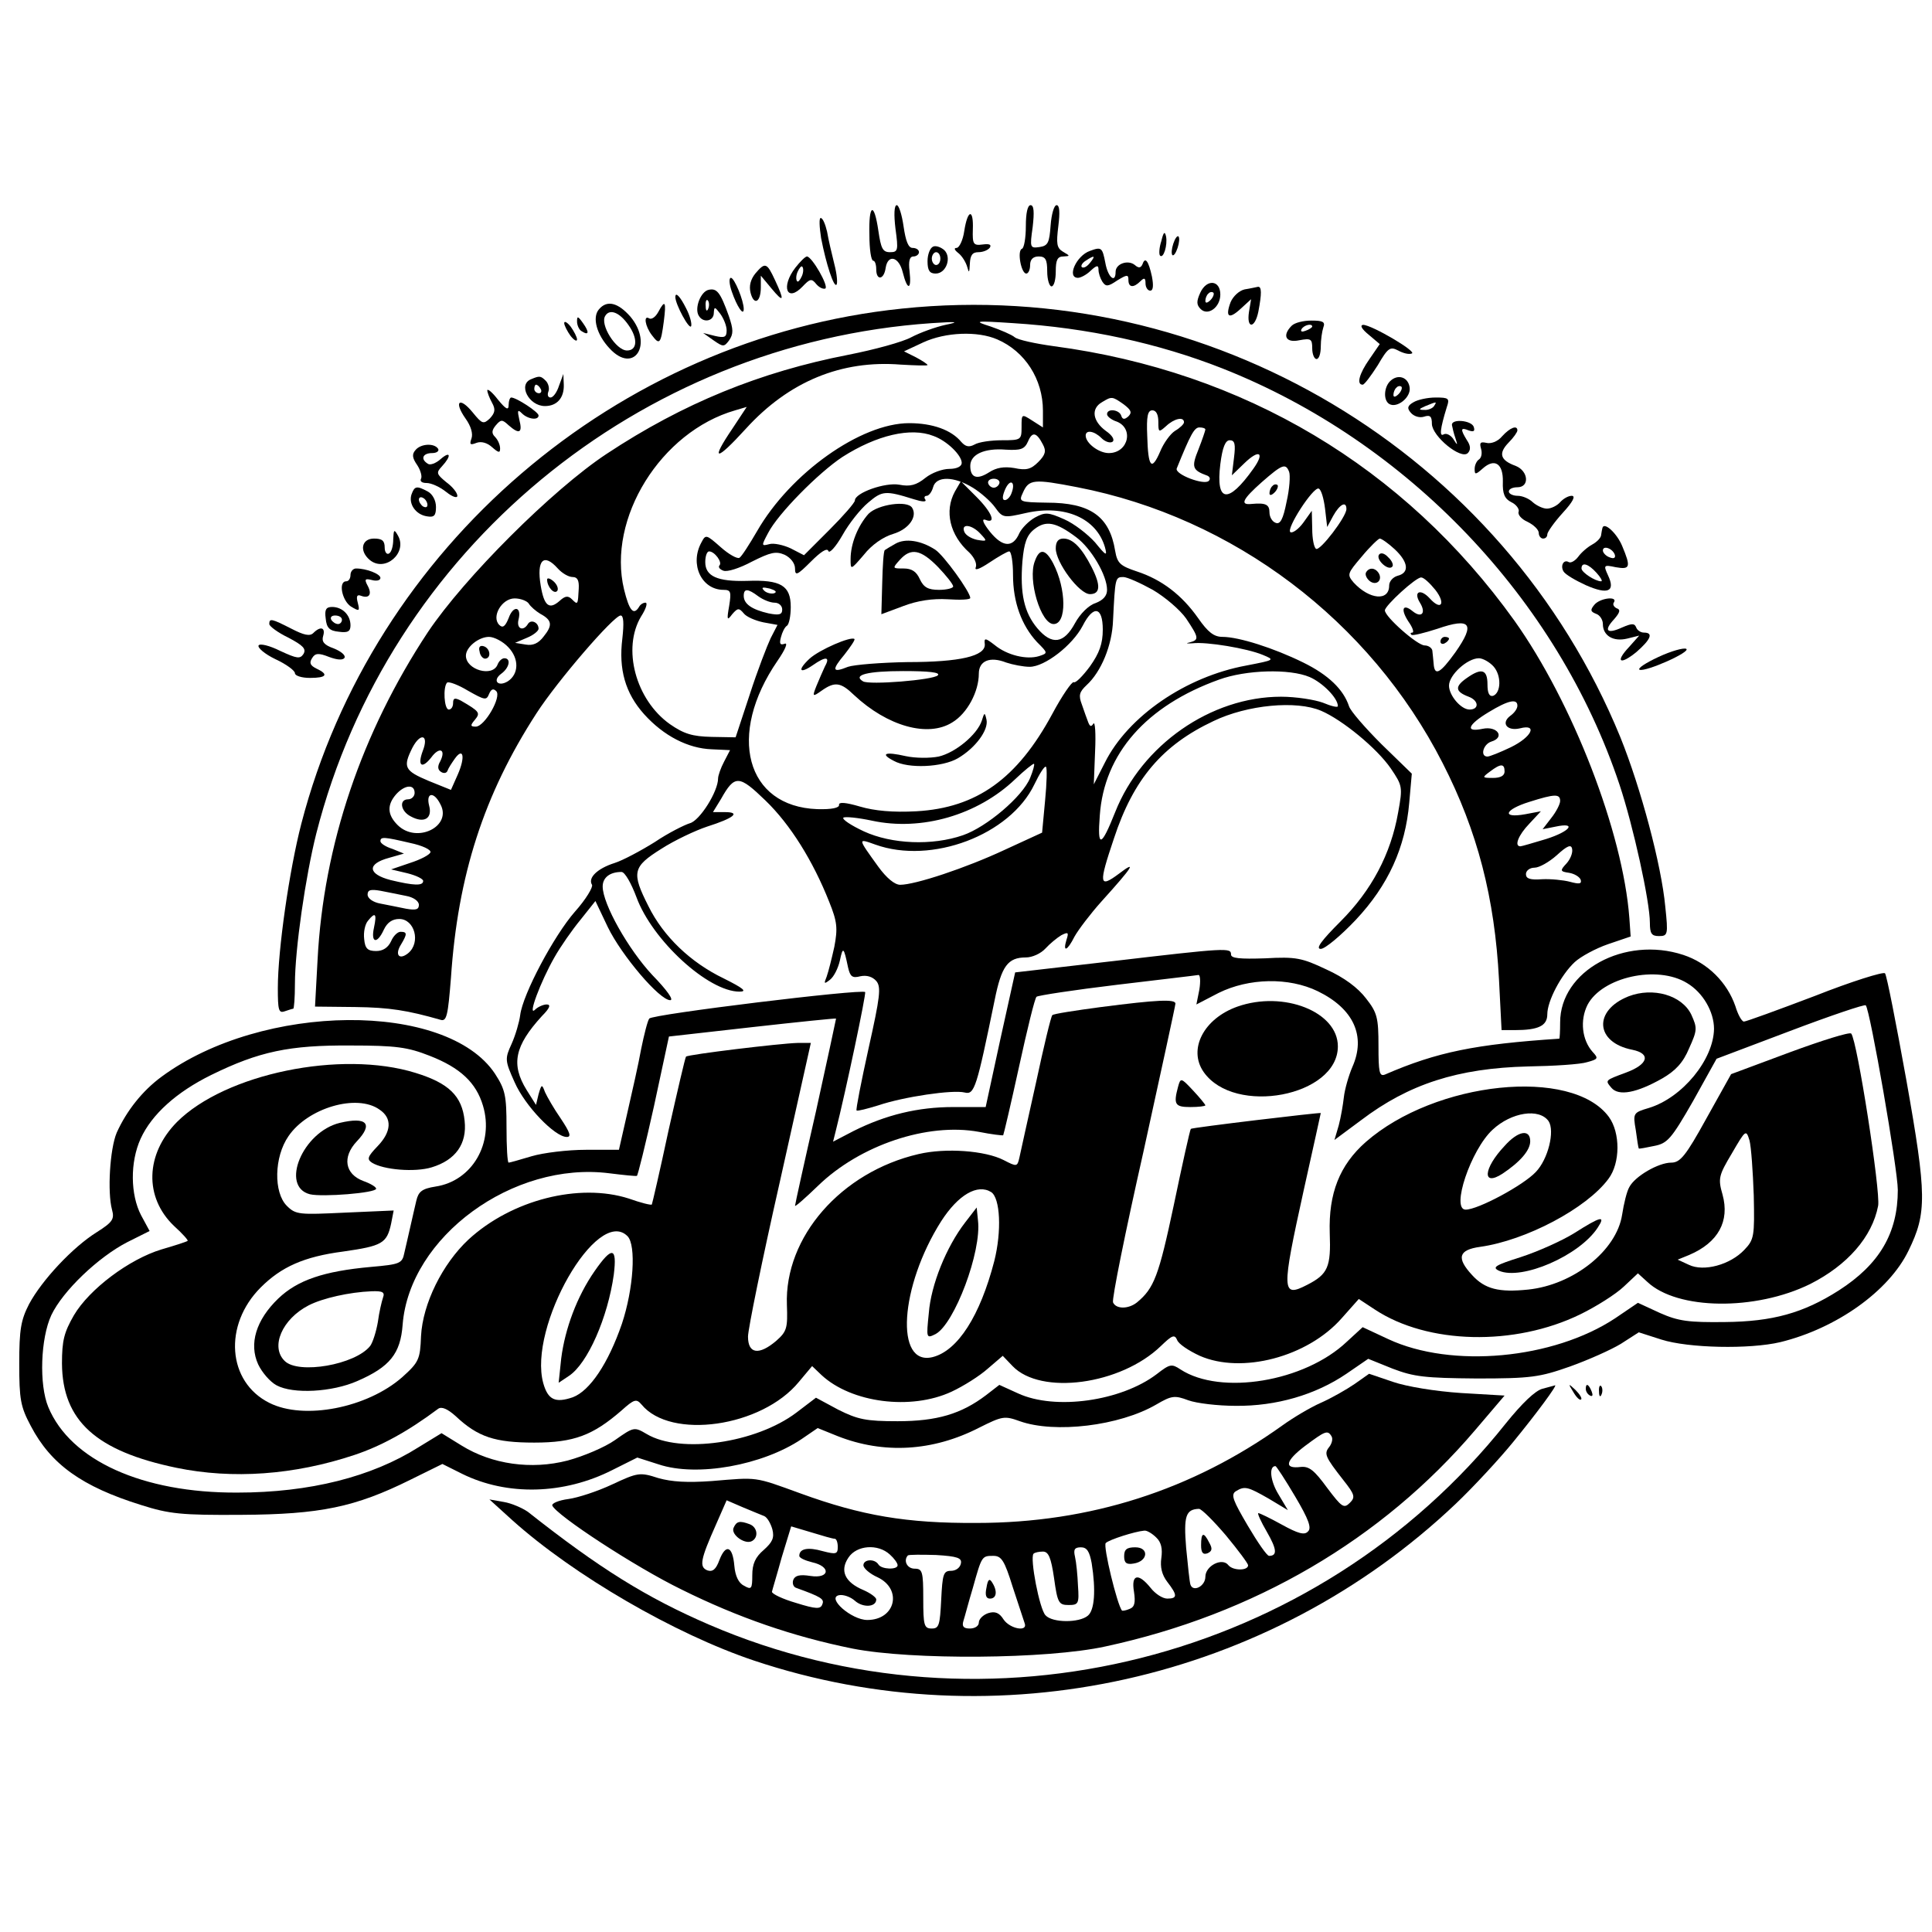 <?xml version="1.0" standalone="no"?>
<!DOCTYPE svg PUBLIC "-//W3C//DTD SVG 20010904//EN"
 "http://www.w3.org/TR/2001/REC-SVG-20010904/DTD/svg10.dtd">
<svg version="1.0" xmlns="http://www.w3.org/2000/svg"
 width="452pt" height="452pt" viewBox="0 0 452 452"
 preserveAspectRatio="xMidYMid meet">
<g transform="translate(0,452) scale(0.1,-0.1)"
fill="#000000" stroke="none">
<path d="M2095 3985 c7 -51 6 -55 -13 -55 -17 0 -21 9 -27 50 -10 69 -23 63
-21 -10 0 -33 4 -60 9 -60 4 0 7 -9 7 -20 0 -27 18 -25 22 3 5 33 31 27 40
-10 11 -44 21 -42 16 2 -3 24 0 35 9 35 7 0 13 5 13 10 0 6 -7 10 -15 10 -10
0 -16 16 -21 50 -4 28 -11 50 -16 50 -6 0 -7 -22 -3 -55z"/>
<path d="M2400 3991 c0 -27 -4 -51 -9 -53 -12 -4 -2 -58 10 -58 5 0 9 9 9 20
0 13 7 20 20 20 16 0 20 -7 20 -35 0 -19 5 -35 10 -35 6 0 10 16 10 35 0 27 4
35 18 35 16 1 16 1 -1 11 -15 9 -16 19 -11 60 4 32 3 49 -4 49 -6 0 -12 -21
-14 -47 -3 -41 -6 -48 -26 -51 -22 -3 -23 -2 -16 47 4 35 3 51 -5 51 -7 0 -11
-19 -11 -49z"/>
<path d="M2256 3980 c-3 -22 -12 -40 -18 -40 -7 0 -5 -5 4 -12 9 -7 18 -22 21
-33 4 -15 5 -13 6 8 1 20 6 27 20 27 11 0 23 5 27 11 4 7 -2 9 -17 7 -22 -3
-24 1 -23 35 2 49 -12 48 -20 -3z"/>
<path d="M1921 3963 c12 -62 30 -116 36 -109 3 3 1 25 -5 48 -6 24 -14 58 -17
76 -4 17 -10 32 -15 32 -4 0 -3 -21 1 -47z"/>
<path d="M2717 3956 c-5 -15 -6 -31 -3 -34 8 -8 18 25 14 45 -3 13 -6 10 -11
-11z"/>
<path d="M2745 3950 c-4 -12 -5 -24 -2 -27 3 -2 8 5 12 17 4 12 5 24 2 27 -3
2 -8 -5 -12 -17z"/>
<path d="M2183 3943 c-7 -3 -13 -18 -13 -34 0 -22 5 -29 19 -29 25 0 38 38 20
55 -8 7 -20 11 -26 8z m17 -28 c0 -8 -4 -15 -10 -15 -5 0 -10 7 -10 15 0 8 5
15 10 15 6 0 10 -7 10 -15z"/>
<path d="M2550 3933 c-32 -11 -55 -63 -28 -63 6 0 20 7 30 17 14 13 18 13 18
2 0 -8 4 -20 9 -28 8 -12 13 -12 35 3 23 14 26 14 26 1 0 -18 12 -19 28 -3 9
9 12 8 12 -5 0 -9 5 -17 11 -17 7 0 8 12 4 33 -8 37 -16 47 -22 29 -4 -9 -9
-10 -18 -2 -16 13 -45 3 -45 -16 0 -28 -18 -13 -24 21 -7 36 -9 38 -36 28z m0
-28 c-7 -9 -15 -13 -19 -10 -3 3 1 10 9 15 21 14 24 12 10 -5z"/>
<path d="M1861 3894 c-35 -45 -20 -83 17 -44 17 18 21 19 32 5 7 -8 16 -12 21
-10 8 6 -31 74 -43 75 -4 0 -16 -12 -27 -26z m15 -20 c-4 -9 -9 -15 -11 -12
-3 3 -3 13 1 22 4 9 9 15 11 12 3 -3 3 -13 -1 -22z"/>
<path d="M1767 3880 c-11 -14 -15 -29 -11 -45 8 -31 24 -22 24 13 l0 27 25
-30 c29 -35 31 -29 8 20 -19 41 -23 42 -46 15z"/>
<path d="M1712 3838 c12 -35 28 -59 28 -41 0 20 -22 73 -30 73 -5 0 -4 -15 2
-32z"/>
<path d="M2808 3835 c-9 -20 -9 -28 1 -38 17 -17 46 4 46 34 0 34 -32 37 -47
4z m24 -17 c-7 -7 -12 -8 -12 -2 0 6 3 14 7 17 3 4 9 5 12 2 2 -3 -1 -11 -7
-17z"/>
<path d="M1658 3842 c-19 -4 -34 -44 -23 -61 10 -17 35 -13 35 7 1 15 2 15 15
-2 8 -11 15 -28 15 -39 0 -16 -5 -18 -27 -13 l-28 7 24 -17 c23 -16 25 -16 37
0 10 15 10 25 -1 57 -20 56 -28 65 -47 61z m-1 -44 c-3 -8 -6 -5 -6 6 -1 11 2
17 5 13 3 -3 4 -12 1 -19z"/>
<path d="M2912 3843 c-13 -3 -27 -16 -33 -30 -13 -35 -4 -41 24 -15 l24 22 -5
-30 c-6 -40 14 -39 22 1 8 42 8 59 -1 58 -5 -1 -18 -4 -31 -6z"/>
<path d="M1580 3825 c0 -17 33 -78 37 -68 2 6 -3 25 -12 42 -14 28 -25 39 -25
26z"/>
<path d="M1401 3796 c-16 -19 -5 -59 25 -91 57 -62 103 9 49 74 -29 33 -55 40
-74 17z m69 -36 c23 -32 21 -60 -3 -60 -26 0 -64 61 -51 81 10 17 33 9 54 -21z"/>
<path d="M1540 3790 c-6 -11 -15 -18 -21 -15 -14 9 -10 -18 6 -39 18 -24 21
-21 28 32 6 47 3 52 -13 22z"/>
<path d="M2110 3798 c-668 -69 -1237 -558 -1405 -1205 -28 -108 -55 -295 -55
-385 0 -51 2 -59 16 -54 9 3 18 6 20 6 2 0 4 26 4 58 0 81 25 253 50 352 169
663 754 1147 1440 1194 60 4 66 3 32 -4 -23 -5 -59 -18 -80 -29 -20 -11 -86
-29 -147 -41 -206 -40 -386 -113 -566 -232 -127 -84 -333 -290 -418 -417 -155
-235 -244 -497 -258 -766 l-6 -110 94 -1 c81 -1 123 -8 200 -30 14 -4 17 10
24 98 16 240 77 429 200 619 49 76 181 229 197 229 7 0 8 -18 4 -54 -9 -72 7
-128 51 -177 46 -51 103 -80 158 -82 l43 -2 -14 -27 c-8 -15 -14 -33 -14 -39
0 -31 -43 -99 -66 -105 -13 -4 -51 -23 -82 -44 -32 -20 -75 -43 -94 -49 -41
-13 -63 -35 -53 -51 3 -5 -14 -34 -40 -63 -49 -56 -122 -193 -128 -242 -2 -16
-11 -47 -20 -67 -16 -35 -16 -39 7 -90 24 -55 94 -128 122 -128 11 0 8 10 -14
43 -16 23 -32 51 -37 62 -7 19 -8 19 -15 -5 l-6 -25 -22 35 c-37 60 -28 103
36 173 19 19 21 27 11 27 -8 0 -21 -6 -27 -12 -19 -19 13 66 45 122 14 25 42
65 61 88 l35 44 29 -61 c32 -66 121 -171 146 -171 9 0 -7 23 -42 59 -56 60
-116 166 -116 207 0 21 17 34 44 34 8 0 23 -27 35 -59 37 -101 168 -221 241
-221 19 0 9 8 -37 31 -77 37 -141 98 -176 169 -40 79 -37 92 30 134 31 20 80
43 107 52 63 20 80 34 42 34 l-28 0 19 31 c32 57 42 56 104 -4 58 -56 111
-141 149 -237 19 -47 20 -62 12 -105 -6 -27 -14 -59 -18 -70 -7 -17 -6 -18 8
-7 9 7 19 27 23 45 7 33 9 32 19 -16 5 -22 10 -26 29 -21 15 3 28 -1 37 -11
12 -14 9 -37 -18 -158 -17 -77 -30 -143 -28 -145 2 -2 25 4 51 12 59 20 174
37 202 30 23 -6 28 12 70 216 16 80 31 100 73 100 15 0 35 9 46 21 10 11 27
25 37 31 16 8 18 7 12 -11 -9 -30 2 -26 19 8 9 16 37 53 63 82 75 83 83 97 41
65 -47 -35 -48 -25 -12 82 46 140 114 219 233 275 79 38 194 49 252 24 49 -21
130 -87 163 -135 27 -40 28 -43 17 -103 -17 -97 -62 -182 -135 -255 -44 -44
-59 -64 -46 -64 10 0 47 31 82 68 76 81 116 169 125 274 l6 68 -71 69 c-38 38
-73 78 -76 89 -13 39 -48 73 -107 102 -69 34 -151 60 -189 60 -20 0 -34 11
-57 44 -38 54 -85 90 -143 109 -39 13 -46 19 -51 48 -13 81 -58 113 -160 113
-64 1 -66 2 -56 23 14 32 25 33 128 13 365 -71 684 -312 854 -645 82 -160 122
-316 132 -507 l6 -118 31 0 c55 0 76 10 76 37 0 31 32 92 64 122 14 13 49 32
78 42 l53 18 -3 43 c-15 201 -133 505 -269 696 -258 360 -633 583 -1077 642
-44 6 -85 15 -92 21 -7 6 -33 17 -56 25 -41 13 -39 14 52 8 175 -11 340 -47
490 -106 433 -171 784 -539 929 -974 32 -96 71 -273 71 -323 0 -25 4 -31 21
-31 21 0 22 3 15 69 -9 97 -57 277 -105 396 -273 667 -963 1078 -1681 1003z
m223 -72 c65 -28 107 -93 107 -167 l0 -39 -25 16 c-25 16 -25 16 -25 -15 0
-30 -1 -31 -46 -31 -25 0 -54 -4 -64 -10 -13 -7 -21 -5 -31 6 -23 28 -67 44
-122 44 -113 0 -278 -117 -356 -253 -18 -31 -36 -59 -41 -62 -5 -3 -25 8 -44
25 -34 30 -35 30 -45 11 -28 -51 0 -111 52 -111 17 0 18 -5 13 -37 -6 -34 -5
-36 7 -20 13 15 16 15 27 2 6 -8 27 -17 46 -21 l33 -6 -16 -31 c-8 -17 -31
-76 -49 -132 l-33 -100 -56 1 c-45 1 -65 7 -98 30 -80 57 -112 177 -67 252 11
17 16 32 10 32 -5 0 -12 -4 -15 -10 -13 -21 -23 -8 -35 41 -40 166 86 369 260
419 l27 8 -33 -50 c-53 -78 -40 -79 31 -1 101 111 224 161 362 150 35 -2 63
-3 63 -1 0 2 -12 10 -27 18 l-28 14 45 21 c52 24 127 27 173 7z m296 -152 c17
-13 20 -19 11 -28 -9 -8 -14 -8 -17 2 -5 14 -33 17 -33 3 0 -5 9 -12 19 -16
45 -14 32 -75 -15 -75 -23 0 -54 23 -54 41 0 14 20 11 37 -6 8 -8 19 -12 25
-9 7 4 1 15 -15 26 -31 23 -35 52 -9 67 23 14 24 14 51 -5z m81 -41 c0 -25 1
-25 18 -10 19 18 42 23 42 9 0 -4 -9 -13 -21 -20 -11 -7 -27 -29 -35 -49 -20
-46 -28 -36 -30 37 -2 46 1 60 12 60 9 0 14 -10 14 -27z m110 -18 c0 -2 -7
-23 -16 -46 -17 -42 -15 -49 21 -62 6 -3 7 -8 3 -12 -10 -11 -80 15 -75 29 32
79 41 96 53 96 8 0 14 -2 14 -5z m-636 -15 c31 -11 66 -45 66 -63 0 -8 -11
-14 -29 -14 -16 0 -41 -9 -56 -21 -21 -17 -36 -21 -61 -16 -33 6 -104 -19
-104 -37 0 -5 -27 -36 -59 -68 l-60 -60 -31 16 c-17 8 -40 13 -50 10 -19 -5
-19 -4 -3 26 23 45 118 141 174 178 80 51 160 70 213 49z m256 -20 c8 -15 6
-24 -11 -41 -17 -17 -28 -20 -56 -14 -24 4 -42 1 -59 -10 -28 -18 -44 -13 -44
15 0 27 33 42 83 38 35 -2 44 1 52 19 10 24 20 22 35 -7z m447 -31 l-5 -41 29
28 c35 34 49 26 21 -13 -59 -83 -88 -79 -77 11 5 40 12 56 22 56 12 0 14 -9
10 -41z m129 -33 c3 -8 1 -40 -6 -70 -8 -41 -15 -54 -26 -49 -8 3 -14 14 -14
24 0 19 -9 23 -42 20 -28 -3 -21 11 24 51 48 42 56 45 64 24z m-740 -37 c18
-11 42 -32 52 -46 18 -25 20 -25 73 -13 90 20 164 -12 184 -80 6 -22 3 -21
-23 11 -17 19 -49 44 -72 54 -38 17 -45 17 -69 4 -14 -8 -30 -24 -36 -36 -15
-35 -39 -34 -69 3 -16 20 -20 31 -11 28 27 -11 16 17 -21 54 l-36 36 -14 -24
c-25 -46 -12 -102 34 -143 11 -11 18 -25 15 -34 -4 -9 8 -5 32 11 21 14 42 26
46 26 5 0 9 -25 9 -55 0 -64 20 -118 56 -157 26 -26 26 -26 5 -33 -29 -9 -75
2 -104 26 -22 17 -25 17 -23 2 2 -28 -58 -42 -181 -42 -61 -1 -124 -6 -139
-11 -37 -15 -39 -8 -8 29 14 18 25 34 23 36 -8 7 -82 -25 -105 -46 -29 -27
-24 -37 8 -15 30 21 41 20 28 -3 -5 -11 -14 -31 -20 -46 -10 -25 -9 -26 12
-11 31 22 45 20 76 -10 78 -73 173 -100 230 -64 35 21 62 72 62 114 0 30 26
41 64 26 15 -5 40 -10 55 -10 35 0 100 50 124 96 25 49 47 45 47 -9 0 -33 -8
-55 -30 -86 -17 -23 -34 -40 -38 -37 -4 2 -27 -31 -50 -74 -82 -152 -177 -220
-318 -228 -55 -3 -98 1 -132 11 -34 10 -50 11 -49 4 1 -7 -17 -11 -51 -10
-167 6 -212 174 -93 347 18 26 25 43 17 40 -11 -4 -13 0 -9 15 3 12 9 24 14
27 5 3 9 23 9 44 0 50 -23 64 -102 61 -70 -2 -98 11 -98 44 0 14 4 25 9 25 13
0 32 -26 24 -33 -3 -4 1 -9 9 -12 9 -4 39 6 67 21 44 22 56 25 77 16 14 -7 24
-20 24 -32 0 -18 5 -16 37 16 23 23 38 33 41 25 2 -7 17 9 33 37 15 27 42 61
60 76 33 28 40 29 107 8 19 -6 30 -7 27 -1 -4 5 -2 9 3 9 5 0 12 9 15 20 7 27
49 26 93 -1z m62 10 c-2 -6 -8 -10 -13 -10 -5 0 -11 4 -13 10 -2 6 4 11 13 11
9 0 15 -5 13 -11z m28 -24 c-3 -8 -10 -15 -15 -15 -7 0 -6 10 1 26 12 26 25
16 14 -11z m734 -35 l5 -43 14 26 c15 27 31 36 31 16 0 -18 -62 -99 -71 -93
-5 3 -9 24 -9 47 l-1 42 -20 -28 c-11 -15 -25 -25 -30 -22 -11 7 53 106 66
102 6 -2 12 -23 15 -47z m-582 -67 c35 -26 72 -89 72 -123 0 -14 -9 -24 -27
-31 -16 -5 -36 -25 -48 -47 -26 -48 -54 -52 -88 -12 -31 37 -41 81 -35 157 4
43 10 61 28 75 27 21 50 17 98 -19z m-224 8 c16 -17 16 -18 -8 -14 -14 3 -27
11 -30 19 -8 20 18 17 38 -5z m969 -36 c32 -30 35 -55 7 -62 -11 -3 -20 -13
-20 -23 0 -37 -46 -33 -83 7 -16 19 -15 21 19 61 19 23 39 42 42 42 4 0 20
-11 35 -25z m-1958 -45 c10 -11 25 -20 35 -20 11 0 15 -8 14 -27 -2 -38 -2
-39 -16 -25 -9 9 -16 8 -29 -4 -24 -21 -36 -12 -44 36 -10 60 7 77 40 40z
m1392 -50 c29 -17 64 -47 78 -67 30 -45 31 -50 8 -56 -10 -2 -7 -3 7 -2 33 4
128 -12 164 -27 29 -12 29 -12 -38 -25 -142 -26 -277 -119 -331 -227 l-26 -51
3 77 c2 42 0 71 -4 65 -5 -8 -8 -7 -12 3 -3 8 -10 27 -15 42 -8 21 -6 29 11
45 34 31 60 93 62 152 5 99 5 101 24 101 9 0 40 -14 69 -30z m661 0 c25 -32
14 -50 -13 -20 -22 24 -39 16 -23 -10 15 -24 4 -37 -17 -20 -23 19 -29 5 -10
-24 10 -14 14 -26 9 -26 -4 0 -5 -2 -2 -5 2 -3 30 4 61 14 78 27 89 12 42 -55
-36 -50 -49 -57 -51 -26 -1 9 -2 23 -3 30 -1 6 -9 12 -18 12 -17 0 -93 67 -93
82 0 11 73 78 85 77 6 0 20 -13 33 -29z m-1547 -8 c-7 -2 -18 1 -23 6 -8 8 -4
9 13 5 13 -4 18 -8 10 -11z m-37 -7 c11 -8 28 -15 38 -15 10 0 18 -7 18 -16 0
-12 -7 -14 -32 -9 -39 9 -58 22 -58 41 0 18 10 17 34 -1z m-537 -17 c4 -7 17
-18 27 -24 28 -15 29 -27 8 -53 -12 -16 -25 -22 -42 -19 l-25 4 28 12 c15 6
27 16 27 21 0 15 -18 23 -25 11 -11 -18 -27 -11 -22 10 8 31 -12 35 -23 4 -8
-20 -14 -24 -22 -16 -19 19 6 62 36 62 14 0 29 -6 33 -12z m-48 -102 c26 -27
25 -63 -1 -80 -23 -14 -37 2 -15 18 19 14 23 36 7 36 -6 0 -13 -7 -16 -15 -12
-30 -74 -12 -74 21 0 20 30 44 54 44 12 0 33 -11 45 -24z m2305 -45 c19 -21
18 -62 -1 -69 -9 -2 -13 7 -13 27 0 35 -14 39 -48 15 -29 -20 -28 -32 4 -44
24 -9 25 -30 2 -30 -20 0 -48 33 -48 56 0 25 43 64 70 64 9 0 25 -9 34 -19z
m-1300 -21 c-11 -11 -161 -23 -175 -14 -25 15 11 24 94 24 60 0 88 -3 81 -10z
m870 -4 c30 -13 66 -49 66 -68 0 -4 -16 0 -35 8 -19 7 -63 14 -98 14 -164 0
-326 -113 -388 -270 -33 -83 -42 -85 -36 -8 10 145 109 257 279 318 63 23 165
26 212 6z m-1920 -40 c5 12 10 14 17 7 13 -13 -27 -83 -48 -83 -13 0 -13 3 -2
16 13 16 12 19 -33 45 -14 7 -18 6 -18 -6 0 -8 -4 -15 -10 -15 -11 0 -14 53
-4 63 4 3 26 -5 49 -19 39 -22 43 -23 49 -8z m2406 -27 c0 -7 -7 -17 -17 -24
-22 -17 -7 -36 23 -29 42 11 28 -20 -21 -44 -25 -12 -50 -22 -55 -22 -18 0
-10 29 9 35 33 10 14 37 -20 30 -42 -9 -36 9 14 39 46 28 67 32 67 15z m-2561
-106 c-13 -35 -2 -43 20 -15 19 26 35 19 21 -9 -7 -12 -6 -20 2 -25 6 -4 13
-3 15 3 2 6 10 18 17 28 20 28 25 4 7 -37 l-16 -36 -52 21 c-57 24 -61 32 -38
78 19 36 39 30 24 -8z m1421 -63 c-18 -44 -102 -115 -157 -134 -72 -25 -167
-21 -232 9 -30 14 -51 28 -48 32 4 3 34 0 67 -7 116 -25 247 13 335 97 22 21
42 37 44 36 2 -1 -2 -16 -9 -33z m35 -53 l-7 -75 -87 -40 c-92 -43 -210 -82
-245 -82 -13 0 -32 16 -51 42 -49 68 -49 67 -7 52 131 -47 315 22 372 141 12
25 24 44 27 41 3 -2 2 -38 -2 -79z m1075 68 c0 -10 -10 -15 -27 -15 -26 0 -26
1 -7 15 25 19 34 19 34 0z m-2550 -50 c0 -8 -7 -15 -15 -15 -22 0 -18 -28 6
-40 31 -17 51 -5 43 25 -8 31 11 34 26 4 29 -52 -55 -94 -100 -49 -24 24 -25
47 -3 72 20 22 43 24 43 3z m2680 -19 c0 -7 -9 -25 -21 -40 l-20 -26 30 6 c51
11 35 -11 -22 -29 -30 -9 -57 -17 -60 -17 -15 0 -5 26 21 53 l27 29 -37 -7
c-56 -10 -48 11 10 29 60 19 72 19 72 2z m-2691 -98 c29 -6 50 -16 48 -22 -2
-6 -23 -17 -48 -25 l-44 -15 38 -9 c20 -5 37 -13 37 -18 0 -12 -22 -11 -76 2
-54 14 -56 38 -4 52 l35 10 -27 11 c-16 5 -28 13 -28 18 0 11 9 10 69 -4z
m2706 -48 c-16 -17 -15 -19 6 -22 12 -2 24 -9 27 -16 3 -10 -3 -11 -25 -5 -15
4 -45 7 -65 6 -28 -2 -38 1 -38 12 0 8 9 15 20 15 11 0 34 13 52 29 25 23 34
26 36 15 2 -9 -4 -24 -13 -34z m-2715 -76 c17 -3 30 -12 30 -21 0 -11 -7 -13
-30 -9 -16 3 -43 9 -60 12 -17 3 -30 12 -30 21 0 11 7 13 30 9 17 -3 44 -9 60
-12z m-75 -74 c-8 -36 7 -40 23 -5 8 17 20 25 36 25 36 0 51 -55 21 -80 -21
-17 -32 -4 -17 20 15 25 15 30 -1 30 -7 0 -17 -10 -22 -22 -7 -15 -19 -23 -35
-23 -20 0 -26 6 -28 28 -2 16 2 35 9 43 17 21 21 17 14 -16z"/>
<path d="M2977 3383 c-4 -3 -7 -11 -7 -17 0 -6 5 -5 12 2 6 6 9 14 7 17 -3 3
-9 2 -12 -2z"/>
<path d="M2032 3318 c-25 -28 -42 -70 -42 -106 0 -26 0 -26 31 10 18 23 45 42
69 49 36 11 57 40 44 61 -11 18 -80 8 -102 -14z"/>
<path d="M2095 3248 c-11 -6 -22 -13 -25 -15 -3 -3 -5 -37 -6 -77 l-2 -73 51
19 c34 13 69 18 104 16 29 -2 53 -1 53 3 0 14 -62 100 -82 113 -34 22 -70 27
-93 14z m100 -55 c19 -20 35 -40 35 -45 0 -4 -15 -8 -33 -8 -26 0 -36 6 -45
25 -8 18 -19 25 -38 25 -26 0 -27 0 -9 20 26 29 49 25 90 -17z"/>
<path d="M2297 2834 c-11 -33 -62 -75 -101 -84 -20 -4 -54 -4 -77 1 -48 11
-61 6 -28 -11 34 -19 114 -15 150 6 41 24 72 66 67 90 -4 18 -5 18 -11 -2z"/>
<path d="M2470 3237 c0 -33 55 -107 80 -107 24 0 26 20 4 63 -23 45 -44 67
-66 67 -12 0 -18 -7 -18 -23z"/>
<path d="M2421 3207 c-17 -43 14 -147 44 -147 31 0 30 82 -1 142 -18 34 -32
36 -43 5z"/>
<path d="M3226 3222 c-7 -12 22 -38 31 -28 4 3 0 14 -9 22 -9 10 -18 12 -22 6z"/>
<path d="M3196 3181 c-3 -5 1 -14 8 -20 16 -13 32 2 21 19 -8 12 -22 13 -29 1z"/>
<path d="M1280 3164 c0 -17 17 -36 24 -26 3 5 -1 15 -9 22 -8 7 -15 9 -15 4z"/>
<path d="M3370 3019 c0 -5 5 -7 10 -4 6 3 10 8 10 11 0 2 -4 4 -10 4 -5 0 -10
-5 -10 -11z"/>
<path d="M1122 2996 c1 -10 8 -17 13 -17 15 1 12 24 -3 29 -9 3 -13 -2 -10
-12z"/>
<path d="M1350 3768 c0 -9 5 -20 11 -23 17 -11 18 -2 3 19 -12 17 -14 17 -14
4z"/>
<path d="M1320 3764 c0 -5 7 -19 15 -30 8 -10 15 -14 15 -8 0 5 -7 19 -15 30
-8 10 -15 14 -15 8z"/>
<path d="M3022 3758 c-23 -23 -14 -41 18 -34 27 5 30 3 30 -19 0 -14 5 -25 10
-25 6 0 10 13 10 29 0 16 3 36 6 45 5 13 -1 16 -28 16 -19 0 -39 -5 -46 -12z
m48 -2 c0 -2 -7 -7 -16 -10 -8 -3 -12 -2 -9 4 6 10 25 14 25 6z"/>
<path d="M3202 3737 l26 -22 -24 -35 c-24 -34 -31 -60 -16 -60 4 0 19 20 35
45 24 41 29 45 48 35 11 -6 25 -10 32 -7 13 4 -94 67 -114 67 -8 -1 -3 -10 13
-23z"/>
<path d="M1243 3633 c-32 -12 -6 -63 32 -63 28 0 45 19 44 50 l-1 25 -10 -27
c-5 -16 -14 -28 -20 -28 -6 0 -8 6 -5 14 3 7 0 19 -6 25 -12 12 -15 12 -34 4z
m22 -23 c3 -5 1 -10 -4 -10 -6 0 -11 5 -11 10 0 6 2 10 4 10 3 0 8 -4 11 -10z"/>
<path d="M3252 3628 c-14 -14 -16 -44 -2 -53 18 -11 51 15 48 38 -3 25 -28 33
-46 15z m20 -30 c-7 -7 -12 -8 -12 -2 0 6 3 14 7 17 3 4 9 5 12 2 2 -3 -1 -11
-7 -17z"/>
<path d="M1140 3607 c0 -5 5 -18 11 -29 9 -16 7 -24 -5 -37 -15 -14 -18 -13
-40 14 -31 38 -45 26 -17 -14 13 -18 18 -36 14 -47 -5 -14 -3 -16 12 -10 11 4
25 0 36 -10 16 -14 19 -14 19 -3 0 8 -5 20 -12 27 -8 8 -8 15 2 27 12 14 15
14 30 0 25 -22 33 -18 25 13 -5 22 -4 25 6 15 14 -14 39 -17 39 -5 0 8 -52 42
-64 42 -3 0 -6 -8 -6 -17 0 -14 -6 -11 -25 12 -13 17 -24 26 -25 22z"/>
<path d="M3307 3579 c-14 -8 -16 -14 -6 -25 7 -8 20 -12 30 -9 15 5 19 1 19
-17 1 -29 68 -84 84 -68 7 7 7 17 -2 30 -16 26 -15 31 4 23 12 -4 15 -2 12 8
-5 16 -54 20 -51 4 1 -5 4 -19 8 -30 6 -18 5 -18 -5 -2 -6 9 -16 14 -22 11
-11 -7 -9 12 7 64 7 20 4 22 -26 22 -19 0 -42 -5 -52 -11z m48 -9 c-3 -5 -14
-10 -23 -9 -14 0 -13 2 3 9 27 11 27 11 20 0z"/>
<path d="M3514 3499 c-10 -12 -26 -18 -37 -15 -14 3 -16 0 -12 -14 3 -10 1
-21 -5 -25 -5 -3 -10 -13 -10 -22 0 -14 2 -14 19 1 28 25 48 11 47 -31 -1 -28
4 -40 20 -48 11 -5 19 -16 17 -22 -3 -7 7 -18 21 -24 14 -7 26 -18 26 -26 0
-7 5 -13 10 -13 6 0 10 4 10 10 0 5 16 28 36 50 24 26 31 40 21 40 -8 0 -20
-7 -27 -15 -7 -8 -21 -15 -31 -15 -9 0 -24 7 -33 15 -8 8 -24 15 -35 15 -12 0
-21 5 -21 10 0 6 9 10 20 10 29 0 26 38 -4 50 -36 13 -41 29 -17 54 12 12 21
25 21 29 0 13 -17 7 -36 -14z"/>
<path d="M972 3467 c-9 -10 -7 -19 4 -35 8 -12 12 -27 9 -32 -3 -6 2 -10 13
-10 11 0 31 -9 46 -21 15 -12 26 -15 26 -9 0 7 -11 21 -26 32 -23 19 -24 22
-10 37 23 25 20 37 -3 17 -11 -10 -25 -15 -30 -11 -18 11 -12 25 10 25 11 0
17 5 14 10 -9 14 -41 12 -53 -3z"/>
<path d="M963 3364 c-8 -22 9 -48 36 -52 17 -3 21 2 21 22 0 15 -8 30 -19 36
-26 14 -31 13 -38 -6z m37 -25 c0 -6 -4 -7 -10 -4 -5 3 -10 11 -10 16 0 6 5 7
10 4 6 -3 10 -11 10 -16z"/>
<path d="M3749 3285 c-1 -3 -2 -10 -3 -16 0 -7 -10 -17 -21 -23 -11 -6 -26
-19 -33 -29 -7 -9 -17 -15 -22 -12 -12 7 -20 -9 -12 -22 4 -7 28 -21 52 -32
52 -23 70 -15 52 23 -11 24 -10 25 18 19 34 -6 36 0 15 50 -12 29 -42 57 -46
42z m29 -63 c2 -7 -2 -10 -12 -6 -9 3 -16 11 -16 16 0 13 23 5 28 -10z m-43
-42 c10 -11 15 -20 11 -20 -14 0 -46 21 -46 30 0 16 16 11 35 -10z"/>
<path d="M920 3258 c0 -15 -4 -30 -10 -33 -5 -3 -10 3 -10 14 0 16 -6 21 -25
21 -29 0 -35 -29 -10 -50 36 -30 89 17 66 57 -9 16 -10 14 -11 -9z"/>
<path d="M820 3175 c0 -8 -4 -15 -10 -15 -19 0 -10 -45 11 -59 20 -12 21 -11
16 9 -4 15 -2 20 8 16 19 -7 26 4 15 24 -8 15 -6 17 10 13 11 -3 20 -1 20 5 0
9 -32 22 -57 22 -7 0 -13 -7 -13 -15z"/>
<path d="M3730 3105 c-10 -12 -9 -16 4 -21 9 -3 16 -14 16 -24 0 -27 24 -42
57 -34 l28 7 -24 -27 c-33 -35 -21 -43 18 -11 33 29 40 45 17 45 -8 0 -16 6
-18 12 -4 10 -10 10 -33 0 -35 -16 -44 -8 -19 19 14 16 16 23 6 26 -6 3 -10 9
-6 14 9 15 -33 10 -46 -6z"/>
<path d="M762 3073 c2 -22 9 -29 31 -31 21 -3 27 1 27 15 0 24 -19 43 -43 43
-14 0 -18 -6 -15 -27z m38 -3 c0 -5 -4 -10 -9 -10 -6 0 -13 5 -16 10 -3 6 1
10 9 10 9 0 16 -4 16 -10z"/>
<path d="M630 3060 c0 -5 20 -20 45 -32 34 -18 42 -26 35 -38 -8 -12 -15 -11
-54 7 -26 13 -48 18 -51 13 -3 -5 14 -20 39 -32 26 -12 46 -27 46 -33 0 -6 16
-11 35 -11 39 0 45 8 15 22 -14 7 -17 13 -10 24 7 12 15 13 40 3 19 -7 32 -8
36 -2 3 6 -8 15 -25 22 -23 8 -29 16 -25 29 6 20 -6 24 -23 7 -8 -8 -22 -5
-51 10 -47 24 -52 25 -52 11z"/>
<path d="M3880 2983 c-30 -14 -50 -27 -44 -30 15 -5 121 42 109 49 -6 3 -35
-5 -65 -19z"/>
<path d="M2600 2271 l-225 -26 -35 -158 -34 -157 -76 0 c-82 0 -157 -18 -233
-56 l-48 -25 6 24 c24 95 72 323 69 326 -7 8 -499 -52 -505 -62 -4 -5 -12 -37
-19 -71 -6 -34 -21 -100 -32 -148 l-20 -88 -77 0 c-43 0 -100 -7 -127 -15 -27
-8 -51 -15 -54 -15 -3 0 -5 37 -5 83 0 74 -3 88 -27 125 -113 170 -544 167
-780 -7 -45 -33 -82 -80 -105 -131 -16 -38 -22 -139 -11 -180 6 -22 2 -29 -36
-53 -56 -35 -128 -112 -158 -168 -19 -37 -23 -59 -23 -139 0 -84 3 -101 27
-146 47 -90 120 -142 258 -185 66 -21 94 -24 235 -23 184 1 266 18 395 82 l75
37 46 -23 c105 -52 238 -49 352 9 l58 29 50 -16 c90 -30 243 -2 334 59 l38 26
47 -19 c107 -42 222 -36 331 20 54 27 59 28 95 15 82 -29 233 -11 319 39 36
21 43 22 75 10 19 -7 69 -13 111 -13 95 -1 187 26 259 75 l51 35 57 -23 c50
-19 75 -22 197 -23 127 0 147 3 218 28 42 15 96 39 119 53 l42 27 53 -17 c63
-20 206 -23 278 -6 131 32 254 119 300 214 43 88 43 129 -5 399 -24 133 -46
246 -50 250 -4 4 -78 -19 -164 -53 -87 -33 -161 -60 -166 -60 -5 0 -14 16 -20
36 -19 55 -64 101 -122 120 -137 45 -288 -37 -288 -158 0 -21 -1 -38 -2 -38
-196 -13 -286 -31 -408 -84 -13 -5 -15 6 -15 67 0 66 -3 78 -29 111 -19 25
-51 49 -93 68 -57 27 -71 30 -143 26 -60 -2 -80 0 -80 9 0 16 -8 16 -280 -16z
m206 -66 l-7 -35 52 27 c71 35 164 37 232 4 84 -41 113 -105 81 -177 -9 -21
-18 -53 -20 -71 -2 -18 -7 -47 -12 -66 l-10 -34 62 46 c112 85 227 122 391
126 61 1 123 5 138 10 26 7 27 9 13 24 -25 28 -30 74 -12 110 34 65 163 94
233 51 37 -22 63 -67 63 -107 -1 -72 -74 -161 -152 -185 -37 -11 -38 -12 -31
-52 3 -23 6 -42 7 -43 1 -1 17 2 36 6 31 6 40 16 91 105 l55 99 172 65 c95 36
175 63 177 60 10 -10 75 -384 75 -432 0 -101 -43 -174 -138 -235 -83 -53 -155
-73 -267 -74 -84 -1 -108 2 -151 21 l-52 24 -53 -36 c-145 -96 -383 -118 -531
-49 l-60 28 -37 -34 c-99 -94 -295 -126 -389 -65 -21 14 -25 13 -56 -11 -83
-63 -237 -85 -324 -45 l-44 20 -31 -24 c-58 -44 -115 -61 -207 -61 -74 0 -93
4 -139 27 l-52 28 -46 -35 c-94 -71 -271 -97 -350 -50 -29 17 -30 17 -74 -14
-24 -17 -74 -38 -111 -48 -85 -22 -177 -9 -248 35 l-47 29 -54 -33 c-109 -69
-254 -106 -424 -106 -221 -1 -390 75 -442 200 -22 53 -18 161 7 215 27 57 110
136 178 171 l52 26 -20 37 c-25 48 -26 124 -1 179 26 57 84 109 165 149 112
55 183 70 326 69 107 0 134 -4 185 -24 72 -28 109 -63 125 -117 26 -87 -25
-176 -111 -189 -32 -5 -40 -12 -45 -33 -3 -14 -10 -42 -14 -61 -4 -19 -11 -47
-14 -61 -5 -25 -10 -27 -78 -33 -111 -10 -172 -31 -217 -74 -52 -50 -69 -106
-47 -154 9 -19 28 -41 43 -49 39 -21 130 -16 189 10 76 33 101 64 106 132 16
205 258 383 484 354 32 -4 61 -7 64 -6 2 0 20 73 40 163 l35 163 195 22 c107
12 195 21 196 20 0 -1 -21 -99 -47 -217 -27 -118 -49 -218 -49 -221 0 -3 24
18 54 47 98 95 256 148 376 126 30 -6 56 -9 57 -8 1 1 18 73 37 160 19 87 37
161 41 164 3 3 88 16 188 28 100 12 186 22 191 23 4 0 5 -15 2 -34z m-1910
-721 c-3 -9 -9 -34 -12 -57 -4 -23 -12 -48 -18 -56 -35 -44 -168 -67 -200 -35
-34 33 -6 98 56 130 33 17 96 31 147 33 26 1 32 -2 27 -15z"/>
<path d="M3810 2189 c-83 -33 -78 -108 9 -125 44 -9 37 -34 -14 -53 -51 -19
-50 -18 -35 -36 17 -20 59 -12 119 22 31 18 49 37 63 71 19 42 19 47 5 78 -22
46 -90 65 -147 43z"/>
<path d="M2576 2164 c-60 -8 -112 -16 -114 -19 -3 -2 -20 -73 -38 -157 -19
-84 -36 -163 -39 -176 -5 -22 -6 -22 -37 -6 -43 22 -135 29 -199 14 -181 -42
-314 -194 -308 -353 2 -54 0 -62 -25 -84 -40 -34 -66 -31 -66 10 0 17 33 179
74 360 l73 327 -31 0 c-41 -1 -256 -27 -261 -32 -2 -2 -20 -80 -41 -173 -20
-94 -38 -171 -39 -173 -2 -2 -26 4 -54 14 -116 37 -274 -3 -375 -96 -61 -57
-107 -150 -111 -226 -2 -54 -5 -61 -44 -96 -82 -72 -230 -101 -311 -60 -98 49
-108 182 -20 270 48 48 101 72 193 84 91 13 102 19 112 65 l6 31 -114 -5
c-107 -5 -115 -5 -136 16 -31 31 -30 114 4 163 45 66 160 100 213 62 30 -20
28 -52 -5 -86 -23 -24 -25 -30 -13 -38 27 -17 101 -23 140 -11 56 17 83 55 77
109 -6 58 -37 88 -115 112 -174 54 -445 -2 -558 -115 -74 -75 -77 -176 -7
-243 20 -18 34 -34 32 -35 -2 -2 -30 -11 -61 -20 -76 -23 -169 -93 -205 -154
-23 -40 -28 -59 -28 -113 1 -134 80 -205 268 -244 131 -27 275 -17 416 30 63
21 125 55 196 108 8 6 22 0 41 -17 52 -49 92 -62 184 -62 93 0 137 17 204 75
30 27 35 28 47 14 68 -83 281 -53 368 53 l31 37 22 -21 c70 -65 209 -83 304
-39 28 13 66 37 85 54 l35 30 23 -24 c66 -69 253 -44 347 47 26 25 32 28 38
14 3 -9 27 -25 53 -37 98 -43 252 -3 332 88 l40 45 38 -25 c123 -81 326 -86
480 -11 37 18 83 47 102 65 l33 31 22 -20 c70 -66 253 -68 381 -5 87 44 145
110 159 183 6 33 -49 387 -63 403 -4 4 -68 -16 -144 -44 l-137 -51 -58 -104
c-48 -87 -61 -103 -82 -103 -30 0 -85 -32 -98 -57 -6 -10 -13 -39 -17 -65 -13
-84 -114 -164 -220 -175 -68 -7 -101 1 -131 34 -37 40 -32 59 19 66 107 15
249 90 300 159 28 37 28 108 1 145 -86 117 -406 84 -569 -59 -61 -54 -87 -120
-84 -213 3 -79 -4 -96 -53 -121 -60 -31 -60 -15 -8 221 22 99 40 180 40 181 0
2 -302 -34 -304 -37 -2 -2 -20 -83 -40 -179 -35 -165 -46 -194 -86 -227 -20
-16 -49 -16 -56 0 -3 8 29 166 71 352 41 187 75 343 75 347 0 11 -43 9 -174
-8z m1047 -267 c15 -23 -1 -89 -30 -119 -29 -31 -135 -88 -164 -88 -35 0 12
140 63 187 44 41 109 51 131 20z m480 -174 c2 -95 1 -103 -22 -127 -33 -35
-95 -52 -130 -35 l-26 12 27 11 c68 29 95 79 78 141 -11 38 -9 45 22 97 32 55
33 56 41 30 4 -15 8 -73 10 -129z m-1784 8 c21 -14 25 -91 7 -162 -33 -127
-85 -209 -144 -224 -89 -22 -77 165 20 318 40 62 85 88 117 68z m-851 -103
c21 -21 14 -124 -13 -205 -32 -93 -75 -157 -115 -172 -41 -14 -58 -6 -69 33
-36 131 126 415 197 344z"/>
<path d="M3520 1839 c-50 -53 -53 -96 -5 -65 42 28 65 55 65 76 0 29 -28 25
-60 -11z"/>
<path d="M2258 1660 c-44 -57 -80 -146 -85 -212 -6 -59 -6 -60 16 -49 44 24
108 193 99 266 l-3 30 -27 -35z"/>
<path d="M1391 1546 c-41 -59 -69 -134 -78 -204 l-6 -57 24 16 c44 29 91 137
105 237 8 65 -4 67 -45 8z"/>
<path d="M2895 2165 c-79 -28 -116 -100 -79 -153 72 -103 314 -57 314 60 0 81
-127 131 -235 93z"/>
<path d="M2756 1977 c-11 -41 -7 -47 29 -47 19 0 35 2 35 4 0 2 -13 18 -29 35
-28 30 -29 30 -35 8z"/>
<path d="M795 1893 c-87 -21 -140 -149 -70 -167 29 -7 155 3 155 13 0 4 -13
12 -30 18 -43 16 -50 56 -15 93 39 41 23 58 -40 43z"/>
<path d="M3683 1635 c-29 -18 -85 -43 -125 -56 -60 -19 -68 -24 -51 -32 53
-23 188 35 231 101 19 29 8 27 -55 -13z"/>
<path d="M3169 1282 c-19 -13 -54 -33 -79 -44 -25 -11 -65 -35 -90 -53 -211
-151 -450 -228 -715 -228 -164 -1 -269 17 -412 69 -110 40 -99 38 -208 29 -57
-4 -93 -2 -125 7 -43 14 -48 13 -108 -15 -34 -16 -80 -31 -102 -34 -23 -3 -39
-10 -38 -15 8 -22 194 -144 303 -197 131 -65 261 -110 400 -138 137 -27 454
-25 591 5 348 75 647 250 865 506 l69 81 -102 6 c-60 4 -127 15 -159 26 l-56
19 -34 -24z m-54 -122 c4 -6 1 -17 -5 -25 -13 -16 -10 -23 33 -78 27 -34 28
-40 15 -53 -14 -14 -19 -10 -53 35 -30 41 -42 51 -62 49 -40 -5 -36 14 10 49
47 35 53 38 62 23z m-85 -141 c32 -54 39 -74 30 -82 -8 -9 -23 -5 -61 16 -27
15 -52 27 -55 27 -3 0 6 -20 20 -44 23 -40 25 -56 5 -56 -5 0 -27 32 -50 71
-34 58 -40 72 -28 80 21 13 28 11 77 -17 l45 -27 -22 37 c-19 31 -23 66 -7 66
2 0 23 -32 46 -71z m-1242 -46 c7 -3 15 -17 19 -31 5 -20 0 -30 -20 -48 -20
-17 -27 -33 -27 -59 0 -32 -2 -35 -19 -25 -13 6 -21 23 -23 47 -4 46 -20 52
-35 13 -8 -22 -16 -28 -28 -24 -20 8 -16 26 20 107 l25 57 37 -16 c21 -9 44
-18 51 -21z m1080 -45 c29 -35 52 -66 52 -70 0 -13 -35 -13 -46 0 -14 19 -54
-1 -54 -27 0 -22 -29 -37 -35 -18 -2 6 -6 45 -10 86 -6 74 -1 90 30 91 6 0 34
-28 63 -62z m-915 -8 c4 0 7 -9 7 -19 0 -17 -4 -18 -35 -10 -35 10 -55 6 -55
-11 0 -5 14 -11 30 -15 45 -10 41 -39 -4 -32 -25 4 -36 1 -40 -9 -3 -8 0 -17
7 -19 58 -21 66 -26 61 -38 -4 -12 -14 -12 -62 3 -31 9 -56 21 -56 26 1 5 12
41 23 81 l22 72 47 -14 c26 -8 50 -15 55 -15z m752 3 c12 -11 15 -27 12 -48
-3 -21 1 -39 14 -56 24 -31 24 -39 0 -39 -11 0 -28 11 -39 25 -29 36 -46 32
-39 -9 4 -26 1 -36 -10 -40 -9 -4 -17 -5 -18 -4 -11 12 -45 152 -38 158 8 8
68 27 90 29 6 1 19 -7 28 -16z m-623 -40 c10 -9 18 -20 18 -25 0 -11 -38 -10
-45 2 -9 14 -35 12 -35 -2 0 -7 15 -20 33 -28 59 -28 42 -100 -24 -100 -37 0
-96 52 -66 58 10 2 27 -4 37 -13 19 -17 50 -15 50 3 0 5 -14 15 -30 22 -43 18
-56 45 -35 76 19 29 69 33 97 7z m472 -20 c10 -63 7 -110 -9 -123 -20 -17 -83
-17 -99 1 -14 14 -37 134 -28 144 3 3 13 5 22 5 13 0 19 -14 26 -62 8 -58 11
-63 34 -63 23 0 25 3 22 45 -1 25 -4 55 -7 68 -4 17 -1 22 14 22 14 0 20 -10
25 -37z m-306 -1 c-2 -10 -12 -17 -23 -17 -18 0 -20 -8 -23 -67 -3 -60 -5 -68
-22 -68 -18 0 -20 7 -20 70 0 63 -2 70 -20 70 -18 0 -27 19 -16 31 2 2 32 2
66 1 50 -3 61 -7 58 -20z m121 -54 c13 -40 26 -79 28 -85 9 -22 -34 -14 -49 8
-10 16 -20 20 -36 15 -12 -4 -22 -14 -22 -22 0 -8 -9 -14 -21 -14 -15 0 -19 5
-15 18 3 9 12 44 22 77 21 75 21 75 48 75 19 0 26 -11 45 -72z"/>
<path d="M1716 945 c-6 -16 28 -40 44 -30 15 9 12 32 -6 39 -24 9 -31 7 -38
-9z"/>
<path d="M2810 905 c0 -17 4 -23 15 -19 11 5 12 11 4 25 -13 26 -19 24 -19 -6z"/>
<path d="M2630 879 c0 -15 5 -20 22 -17 34 5 37 38 4 38 -20 0 -26 -5 -26 -21z"/>
<path d="M2308 806 c-4 -18 -1 -26 8 -26 16 0 18 18 5 38 -6 10 -10 7 -13 -12z"/>
<path d="M3609 1271 c-17 -4 -48 -34 -86 -81 -442 -556 -1214 -751 -1864 -471
-146 63 -257 132 -424 264 -13 9 -38 20 -56 23 l-34 6 54 -49 c144 -129 380
-266 565 -328 568 -190 1205 -48 1642 367 42 40 102 105 133 143 55 67 106
136 99 134 -2 -1 -15 -4 -29 -8z"/>
<path d="M3681 1263 c7 -12 15 -20 18 -17 3 2 -3 12 -13 22 -17 16 -18 16 -5
-5z"/>
<path d="M3710 1271 c0 -6 4 -13 10 -16 6 -3 7 1 4 9 -7 18 -14 21 -14 7z"/>
<path d="M3741 1264 c0 -11 3 -14 6 -6 3 7 2 16 -1 19 -3 4 -6 -2 -5 -13z"/>
</g>
</svg>
